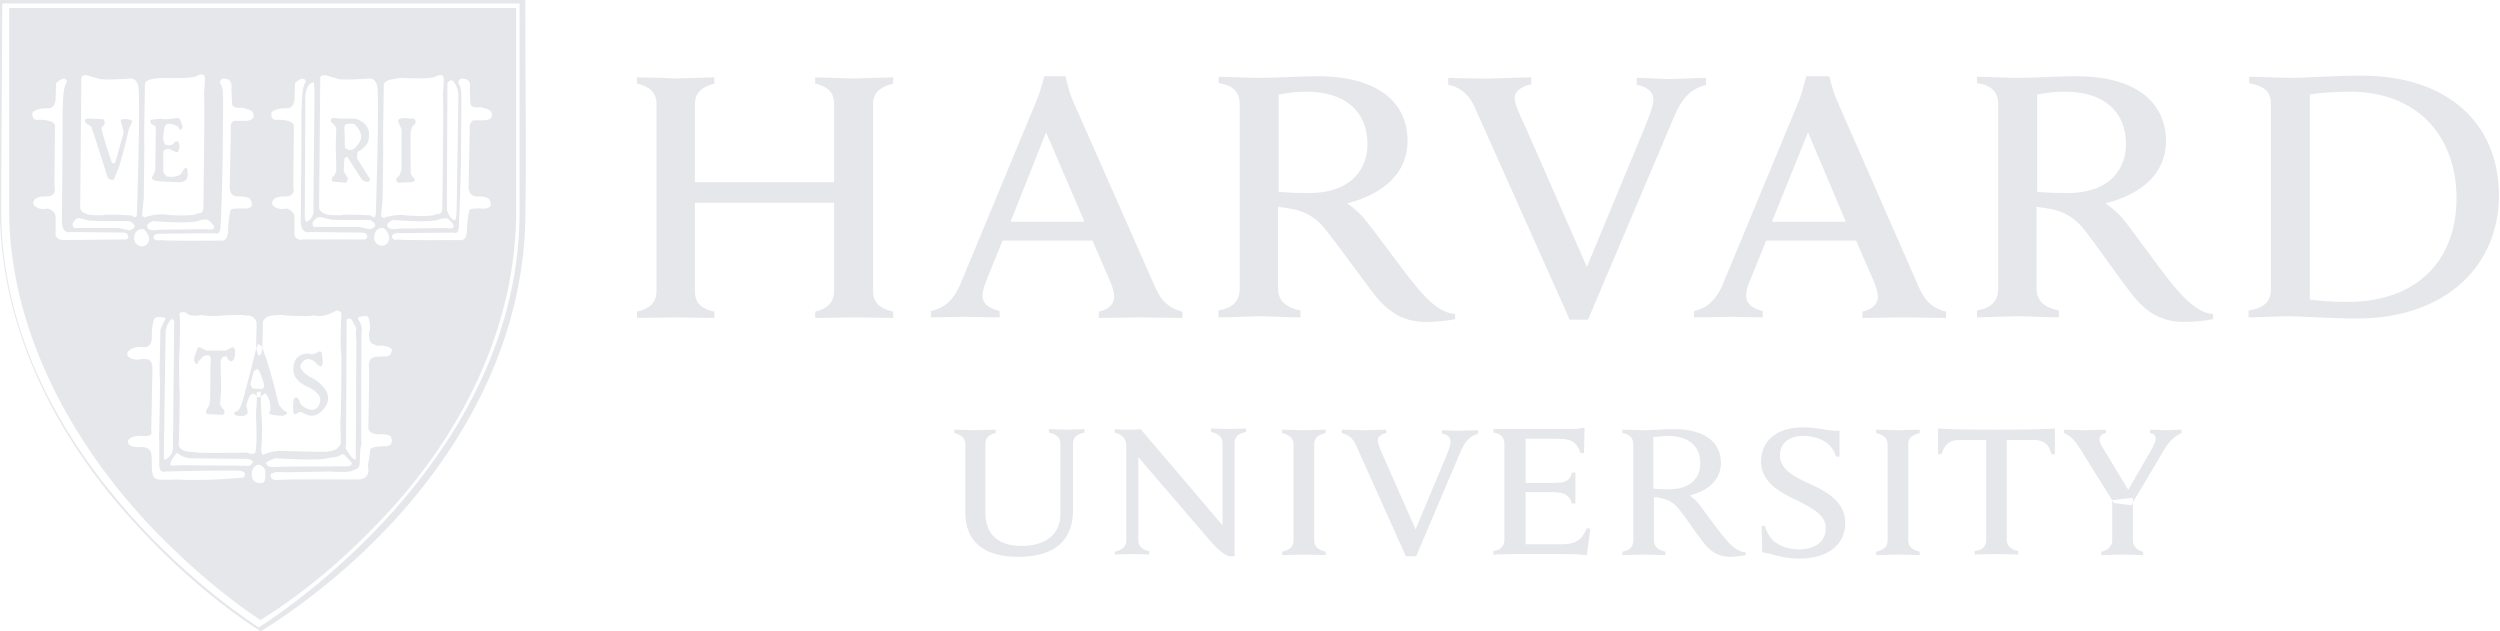 <svg width="396" height="100" viewBox="0 0 396 100" fill="none" xmlns="http://www.w3.org/2000/svg">
<path fill-rule="evenodd" clip-rule="evenodd" d="M374.047 11.979C370.054 11.979 364.791 12.341 362.885 12.341C361.797 12.341 357.532 12.16 356.261 12.16V13.158C358.439 13.612 359.709 14.338 359.709 16.425V45.826C359.709 47.913 358.439 48.821 356.17 49.184V50.273C357.441 50.273 361.343 50.091 362.522 50.091C364.337 50.091 369.328 50.454 373.321 50.454C387.296 50.454 395.826 42.196 395.826 30.944C395.826 19.51 387.659 11.979 374.047 11.979ZM208.711 12.069C206.624 12.069 201.361 12.341 199.455 12.341C198.276 12.341 194.283 12.16 193.012 12.16V13.158C195.463 13.521 196.37 14.701 196.37 16.516V45.735C196.37 47.822 195.1 48.821 193.012 49.184V50.273C194.283 50.273 198.366 50.091 199.365 50.091C200.544 50.091 204.718 50.273 205.989 50.273V49.184C203.72 48.73 202.45 47.641 202.45 45.735V32.759C203.085 32.85 203.63 32.94 204.265 33.031C207.169 33.485 208.802 34.846 210.072 36.479C212.159 39.111 215.971 44.465 217.967 47.006C220.417 49.91 222.777 50.998 225.953 50.998C227.404 50.998 229.31 50.817 230.49 50.545V49.728C228.04 49.637 225.68 47.096 223.956 44.919C222.141 42.741 217.604 36.389 215.971 34.483C214.61 32.94 213.339 32.214 213.339 32.214C219.147 30.762 222.958 27.405 222.958 22.323C222.958 15.88 217.786 12.069 208.711 12.069ZM328.856 12.069C326.769 12.069 321.506 12.341 319.6 12.341C318.421 12.341 314.428 12.16 313.158 12.16V13.158C315.608 13.521 316.515 14.701 316.515 16.516V45.735C316.515 47.822 315.245 48.821 313.158 49.184V50.273C314.428 50.273 318.512 50.091 319.51 50.091C320.689 50.091 324.864 50.273 326.134 50.273V49.184C323.865 48.73 322.595 47.641 322.595 45.735V32.759C323.23 32.85 323.775 32.94 324.41 33.031C327.314 33.485 328.947 34.846 330.218 36.479C332.305 39.111 335.934 44.465 338.022 47.006C340.381 49.91 342.922 50.998 346.007 50.998C347.459 50.998 349.365 50.817 350.544 50.545V49.728C348.094 49.637 345.826 47.096 344.011 44.919C342.196 42.741 337.749 36.389 336.116 34.483C334.755 32.94 333.484 32.214 333.484 32.214C339.292 30.762 343.103 27.405 343.103 22.323C343.012 15.88 337.931 12.069 328.856 12.069ZM165.426 12.069C165.426 12.069 164.791 14.519 164.247 15.79L152.087 45.1C151.179 47.187 149.909 48.73 147.459 49.274V50.273L152.994 50.182C153.811 50.182 157.078 50.273 158.348 50.273V49.274C156.17 48.73 155.626 47.822 155.626 46.824C155.626 46.098 155.989 45.1 156.261 44.374L158.802 38.113H173.049L175.771 44.374C176.134 45.282 176.497 46.189 176.497 47.006C176.497 47.913 175.953 48.911 174.047 49.365V50.363C175.499 50.363 179.582 50.273 180.581 50.273C181.579 50.273 185.844 50.363 187.296 50.363V49.365C184.755 48.73 183.757 47.278 182.849 45.191L169.873 15.79C169.328 14.61 168.784 12.069 168.784 12.069H165.426ZM286.116 12.069C286.116 12.069 285.481 14.519 285.027 15.79L272.867 45.1C271.96 47.187 270.689 48.73 268.33 49.274V50.273L273.956 50.182C274.773 50.182 277.949 50.273 279.219 50.273V49.274C277.132 48.73 276.588 47.822 276.588 46.824C276.588 46.098 276.86 45.1 277.223 44.374L279.764 38.113H294.011L296.733 44.374C297.096 45.282 297.459 46.189 297.459 47.006C297.459 47.913 296.914 48.911 295.009 49.365V50.363C296.37 50.363 300.544 50.273 301.542 50.273C302.541 50.273 306.896 50.363 308.257 50.363V49.365C305.717 48.73 304.718 47.278 303.811 45.191L290.925 15.79C290.381 14.61 289.746 12.069 289.746 12.069H286.116ZM100.907 12.251V13.249C102.813 13.703 103.993 14.519 103.993 16.516V46.098C103.993 48.095 102.722 48.911 100.907 49.365V50.363L106.806 50.273C107.985 50.273 112.25 50.363 113.158 50.363V49.365C111.252 48.911 110.072 48.185 110.072 46.098V32.124H132.123V46.098C132.123 48.095 130.853 48.911 129.129 49.365V50.363C130.036 50.363 134.21 50.273 135.39 50.273L141.47 50.363V49.365C139.564 48.911 138.294 48.095 138.294 46.098V16.516C138.294 14.519 139.655 13.703 141.47 13.249V12.251L135.39 12.432C134.21 12.432 130.036 12.251 129.129 12.251V13.249C131.034 13.703 132.123 14.519 132.123 16.516V28.857H110.072V16.516C110.072 14.519 111.434 13.703 113.158 13.249V12.251C112.25 12.251 107.985 12.432 106.806 12.432C105.898 12.341 101.815 12.251 100.907 12.251ZM229.401 12.341V13.43C231.579 13.884 232.849 15.245 233.666 17.151L248.639 50.636H251.542L265.245 18.331C266.515 15.336 267.967 14.066 270.236 13.43V12.341C268.875 12.341 265.336 12.523 264.428 12.523C263.521 12.523 260.526 12.341 259.256 12.341V13.43C260.798 13.703 261.887 14.519 261.887 15.699C261.887 16.788 261.343 18.149 260.617 19.964L251.361 42.287L241.561 19.964C240.472 17.605 239.927 16.425 239.927 15.518C239.927 14.247 241.379 13.612 242.559 13.34V12.251C241.198 12.251 237.114 12.432 236.207 12.432C235.208 12.523 230.762 12.341 229.401 12.341ZM206.896 14.519C213.158 14.519 216.606 17.695 216.606 22.868C216.606 26.498 214.337 30.581 207.259 30.581C205.535 30.581 203.72 30.49 202.541 30.4V14.973C203.993 14.701 205.444 14.519 206.896 14.519ZM327.042 14.519C333.303 14.519 336.751 17.695 336.751 22.868C336.751 26.498 334.483 30.581 327.404 30.581C325.68 30.581 323.865 30.49 322.686 30.4V14.973C324.047 14.701 325.59 14.519 327.042 14.519ZM372.232 14.519C382.849 14.519 389.11 21.507 389.11 31.398C389.11 40.926 383.212 47.822 371.778 47.822C369.782 47.822 367.241 47.641 365.88 47.459V14.973C367.332 14.701 370.054 14.519 372.232 14.519ZM165.699 20.962L171.778 35.118H160.072L165.699 20.962ZM286.388 20.962L292.377 35.118H280.671L286.388 20.962Z" fill="#E5E7EB"/>
<path fill-rule="evenodd" clip-rule="evenodd" d="M41.289 0.544H0.363L0.182 33.303C0.182 73.503 40.472 99.093 40.835 99.274L40.926 99.365C41.017 99.365 41.289 99.183 41.289 99.183C48.185 94.737 82.305 70.508 82.305 33.485V0.544H41.289ZM83.212 1.906C83.212 12.976 83.394 23.866 83.212 35.027C83.031 42.65 81.397 50.181 78.584 57.26C71.96 73.866 59.256 87.749 44.918 97.641C43.739 98.457 42.468 99.274 41.289 100C32.849 94.555 25.318 87.568 18.784 79.945C8.076 67.241 0.363 51.633 0 34.301V34.12V0H83.212V1.906ZM1.452 33.757C1.633 53.993 13.067 73.321 27.586 87.114C31.851 91.198 36.298 94.918 41.198 98.185H41.289C49.093 93.376 56.171 87.024 62.341 80.218C73.684 67.514 81.67 51.361 81.76 33.666C81.76 23.049 81.76 12.432 81.76 1.724V1.27H1.452V32.486V33.757ZM61.796 39.201C61.796 39.201 61.07 41.47 57.985 39.111L47.277 38.838C47.277 38.838 45.916 39.292 45.644 37.84C45.644 37.84 45.916 34.936 45.735 34.664C45.735 34.664 45.825 33.847 44.373 33.847C44.373 33.847 42.196 34.12 42.196 32.214C42.196 32.214 41.833 30.218 44.827 30.218C44.827 30.218 45.825 30.671 45.825 29.492C45.825 29.492 45.735 21.234 45.735 20.599C45.735 20.599 46.007 19.873 44.555 19.691C44.555 19.691 42.468 20.145 42.196 18.784C42.196 18.784 42.105 16.697 43.466 16.515C43.466 16.515 45.19 16.606 45.462 16.243C45.462 16.243 45.825 16.515 45.825 14.973L45.916 12.341C45.916 12.341 46.098 11.615 47.187 11.706C47.187 11.706 49.183 11.797 49.455 11.615C49.455 11.615 49.909 11.071 50 10.799C50 10.799 50.998 10.708 51.179 10.98C51.179 10.98 52.722 11.978 58.53 11.615C58.53 11.615 59.437 11.615 59.618 11.887C59.618 11.887 60.707 12.704 61.343 11.797C61.343 11.797 62.341 11.615 65.154 11.706C65.154 11.706 68.239 12.523 70.417 10.708L71.143 10.799C71.143 10.799 72.05 12.25 72.686 11.797C72.686 11.797 74.591 11.615 74.954 11.978C74.954 11.978 75.59 12.886 75.227 15.426C75.227 15.426 74.864 16.515 76.678 16.515C76.678 16.515 78.766 16.152 78.493 18.058C78.493 18.058 79.038 20.327 75.59 19.964C75.59 19.964 75.136 20.599 75.227 21.053C75.227 21.053 75.136 28.312 75.136 29.129C75.136 29.129 75.045 30.308 76.588 30.218C76.588 30.218 78.584 30.127 78.675 31.942C78.675 31.942 78.947 34.392 76.043 33.938C76.043 33.938 75.136 34.029 75.045 34.664L74.954 37.84C74.954 37.84 75.045 39.474 73.23 39.02C72.958 39.02 63.339 39.201 62.522 38.929C62.341 39.02 61.887 38.929 61.796 39.201ZM41.288 49.819C41.288 49.819 41.742 49.637 41.833 49.274C41.833 49.274 43.194 49.183 43.376 48.911L47.55 49.274C47.55 49.274 51.724 49.546 53.448 48.276C53.448 48.276 54.083 48.276 54.537 48.457C54.537 48.457 55.444 48.639 55.717 49.002L58.167 48.911C58.167 48.911 59.528 49.365 59.437 50.272V51.452C59.437 51.452 59.165 53.721 59.8 53.902H61.615C61.615 53.902 63.158 54.628 62.976 55.445C62.976 55.445 63.067 56.715 61.706 56.987C61.706 56.987 60.345 57.35 59.891 57.35C59.891 57.35 59.437 57.895 59.346 58.621L59.165 66.969C59.165 66.969 59.074 67.876 60.345 67.695C60.345 67.695 62.341 67.514 62.886 68.603C62.886 68.603 63.43 70.417 62.341 70.78L61.615 71.143L59.982 71.416C59.982 71.416 59.256 71.506 59.256 72.686V74.864C59.256 74.864 59.346 76.406 58.076 76.406L56.261 76.497C56.261 76.497 55.807 76.86 54.9 76.588C54.9 76.588 44.102 76.769 43.739 76.679L42.468 76.951C42.468 76.951 41.107 78.221 39.927 77.223L39.02 76.497C39.02 76.497 38.385 76.588 38.112 76.588C37.84 76.497 26.134 76.679 26.134 76.679C26.134 76.679 23.684 76.951 23.503 76.134C23.503 76.134 23.23 72.868 23.321 72.504C23.321 72.504 23.321 71.597 22.777 71.506C22.777 71.506 20.327 71.416 20.236 71.143C20.236 71.143 18.875 70.236 19.238 69.238C19.238 69.238 19.691 67.967 21.052 67.876C21.052 67.876 23.049 68.24 23.049 67.604C23.049 67.604 23.14 67.241 23.14 66.606C23.14 66.606 23.23 59.074 23.23 58.53C23.23 58.53 23.412 57.532 22.595 57.532C22.595 57.532 21.688 57.804 21.143 57.441C21.143 57.441 19.601 57.532 19.328 56.261C19.328 56.261 19.056 55.535 19.419 54.9C19.419 54.9 20.145 53.539 22.142 53.993C22.142 53.993 23.321 54.356 23.412 53.448L23.321 50.363C23.321 50.363 23.049 49.546 24.682 49.093C24.682 49.093 26.679 49.637 27.314 48.639C27.314 48.639 28.04 47.278 28.584 48.185C28.584 48.185 29.764 49.365 33.121 49.183C33.121 49.183 38.838 48.73 38.929 49.002C38.929 49.002 40.29 49.183 40.744 49.637L41.288 49.819ZM23.956 39.201C23.956 39.201 23.23 41.47 20.145 39.111L9.437 38.838C9.437 38.838 8.076 39.292 7.804 37.84C7.804 37.84 8.076 34.936 7.895 34.664C7.895 34.664 7.985 33.847 6.533 33.847C6.533 33.847 4.356 34.12 4.356 32.214C4.356 32.214 3.993 30.127 6.987 30.218C6.987 30.218 7.895 30.672 7.985 29.492C7.985 29.492 7.895 21.234 7.895 20.599C7.895 20.599 8.167 19.873 6.715 19.691C6.715 19.691 4.628 20.145 4.356 18.693C4.356 18.693 4.265 16.606 5.626 16.425C5.626 16.425 7.35 16.515 7.622 16.152C7.622 16.152 7.985 16.425 7.895 14.882L7.985 12.25C7.985 12.25 8.167 11.524 9.256 11.615C9.256 11.615 11.252 11.706 11.524 11.524C11.524 11.524 11.978 10.98 12.069 10.708C12.069 10.708 13.067 10.617 13.248 10.889C13.248 10.889 14.791 11.887 20.599 11.524C20.599 11.524 21.506 11.524 21.688 11.797C21.688 11.797 22.777 12.613 23.412 11.706C23.412 11.706 24.41 11.524 27.223 11.615C27.223 11.615 30.308 12.432 32.486 10.708L33.212 10.799C33.212 10.799 34.12 12.25 34.755 11.797C34.755 11.797 36.66 11.615 37.023 11.978C37.023 11.978 37.659 12.976 37.296 15.426C37.296 15.426 36.933 16.515 38.748 16.515C38.748 16.515 40.835 16.152 40.562 18.058C40.562 18.058 41.107 20.327 37.659 19.964C37.659 19.964 37.205 20.599 37.296 21.053C37.296 21.053 37.205 28.312 37.205 29.129C37.205 29.129 37.114 30.308 38.657 30.218C38.657 30.218 40.653 30.127 40.744 31.942C40.744 31.942 41.016 34.392 38.112 33.938C38.112 33.938 37.205 34.029 37.114 34.664L37.023 37.84C37.023 37.84 37.114 39.474 35.299 39.02C35.027 39.02 25.408 39.201 24.592 38.929C24.501 39.02 24.138 38.929 23.956 39.201ZM61.796 39.201C61.796 39.201 61.07 41.47 57.985 39.111L47.277 38.838C47.277 38.838 45.916 39.292 45.644 37.84C45.644 37.84 45.916 34.936 45.735 34.664C45.735 34.664 45.825 33.847 44.373 33.847C44.373 33.847 42.196 34.12 42.196 32.214C42.196 32.214 41.833 30.218 44.827 30.218C44.827 30.218 45.825 30.671 45.825 29.492C45.825 29.492 45.735 21.234 45.735 20.599C45.735 20.599 46.007 19.873 44.555 19.691C44.555 19.691 42.468 20.145 42.196 18.784C42.196 18.784 42.105 16.697 43.466 16.515C43.466 16.515 45.19 16.606 45.462 16.243C45.462 16.243 45.825 16.515 45.825 14.973L45.916 12.341C45.916 12.341 46.098 11.615 47.187 11.706C47.187 11.706 49.183 11.797 49.455 11.615C49.455 11.615 49.909 11.071 50 10.799C50 10.799 50.998 10.708 51.179 10.98C51.179 10.98 52.722 11.978 58.53 11.615C58.53 11.615 59.437 11.615 59.618 11.887C59.618 11.887 60.707 12.704 61.343 11.797C61.343 11.797 62.341 11.615 65.154 11.706C65.154 11.706 68.239 12.523 70.417 10.708L71.143 10.799C71.143 10.799 72.05 12.25 72.686 11.797C72.686 11.797 74.591 11.615 74.954 11.978C74.954 11.978 75.59 12.886 75.227 15.426C75.227 15.426 74.864 16.515 76.678 16.515C76.678 16.515 78.766 16.152 78.493 18.058C78.493 18.058 79.038 20.327 75.59 19.964C75.59 19.964 75.136 20.599 75.227 21.053C75.227 21.053 75.136 28.312 75.136 29.129C75.136 29.129 75.045 30.308 76.588 30.218C76.588 30.218 78.584 30.127 78.675 31.942C78.675 31.942 78.947 34.392 76.043 33.938C76.043 33.938 75.136 34.029 75.045 34.664L74.954 37.84C74.954 37.84 75.045 39.474 73.23 39.02C72.958 39.02 63.339 39.201 62.522 38.929C62.341 39.02 61.887 38.929 61.796 39.201ZM60.436 36.116C60.436 36.116 59.256 36.116 59.256 37.749C59.256 37.749 59.347 38.929 60.617 38.929C60.617 38.929 61.797 38.748 61.615 37.477C61.706 37.477 61.071 35.844 60.436 36.116ZM74.864 19.147C74.864 19.147 74.229 19.51 74.41 20.327L74.229 29.582C74.229 29.582 74.138 31.125 75.59 31.125C75.59 31.125 77.133 31.035 77.496 31.579C77.496 31.579 78.585 33.212 76.225 33.031C76.225 33.031 74.773 32.94 74.41 33.212C74.41 33.212 74.138 33.485 73.957 36.479C73.957 36.479 74.047 38.294 72.777 38.022C72.777 38.022 63.975 38.112 63.067 37.931C63.067 37.931 62.16 38.203 62.069 37.477C62.069 37.477 62.069 36.933 62.977 36.933L71.87 36.842C71.87 36.842 72.686 37.296 72.686 35.753C72.686 35.753 73.049 28.857 73.049 21.234C73.049 18.965 73.14 16.606 73.049 14.338C73.049 14.338 72.868 13.339 72.596 13.158C72.596 13.158 72.596 12.16 73.684 12.523C73.684 12.523 74.683 12.613 74.41 14.065L74.501 16.243C74.501 16.243 74.32 17.241 76.044 16.969C76.044 16.969 77.768 17.241 77.859 17.877C77.859 17.877 78.403 19.147 76.316 19.056H74.864V19.147ZM47.822 38.022C46.552 37.931 46.643 37.024 46.643 37.024V34.574C46.733 33.303 45.372 33.031 45.372 33.031C43.557 33.394 43.104 32.305 43.104 32.305C43.013 30.944 45.191 31.125 45.191 31.125C47.006 31.125 46.461 29.492 46.461 29.492L46.552 19.873C46.461 18.965 44.102 18.965 44.102 18.965C42.65 19.238 43.013 17.786 43.013 17.786C43.739 17.06 45.282 17.151 45.282 17.151C46.643 17.241 46.643 15.789 46.643 15.789L46.733 13.158C48.185 11.797 48.458 12.886 48.458 12.886C47.641 14.156 47.822 17.241 47.822 17.241L47.732 16.969C47.822 17.241 47.641 35.209 47.641 35.209C47.732 37.205 49.093 36.751 49.093 36.751L57.351 36.842C58.077 36.842 58.167 37.386 58.167 37.386C58.167 38.022 57.623 37.931 57.623 37.931H47.822V38.022ZM49.547 35.209C49.547 35.209 49.274 36.116 50.273 35.935H56.806L58.621 36.298C58.621 36.298 60.436 35.844 58.621 34.846C58.621 34.846 52.813 34.936 52.269 34.755L50.817 34.392C50.817 34.392 50.182 34.211 49.547 35.209ZM61.343 35.481C61.343 35.481 61.888 34.846 62.342 34.846C62.342 34.846 68.694 35.39 69.782 34.664C69.782 34.664 70.781 34.483 70.962 34.664C70.962 34.664 71.87 35.39 71.87 35.844C71.87 35.844 71.779 36.388 70.69 36.116C70.69 36.116 63.521 36.207 63.158 36.207C63.158 36.207 61.162 36.661 61.343 35.481ZM48.639 35.118C48.548 35.118 48.367 35.118 48.276 34.392L48.367 15.336C48.367 15.336 48.458 12.976 49.728 13.067C49.728 13.067 49.819 14.338 49.819 14.7C49.819 14.973 49.637 33.122 49.637 33.122C49.637 33.122 49.91 34.392 48.639 35.118ZM72.596 16.425L72.323 33.847C72.233 34.483 72.142 34.846 72.142 34.846C71.325 35.027 70.781 33.212 70.781 33.212L70.871 13.158C71.96 11.615 72.596 14.7 72.596 14.7V16.425ZM60.799 13.43C60.799 13.43 60.617 23.049 60.708 23.321L60.617 31.397L60.345 34.211C60.345 34.211 60.708 34.755 61.071 34.392C61.071 34.392 63.067 33.847 64.338 34.12C64.338 34.12 68.421 34.483 69.238 33.847C69.238 33.847 69.873 34.211 70.055 33.122C70.055 33.122 70.327 15.336 70.145 14.973C70.145 14.973 70.418 12.432 70.236 12.16C70.236 12.16 70.145 11.615 69.056 12.069C69.056 12.069 69.147 12.613 63.158 12.341C63.158 12.523 60.89 12.432 60.799 13.43ZM50.726 12.432L50.545 32.849C50.545 32.849 50.454 33.757 52.087 34.029C52.087 34.029 53.902 34.211 54.356 34.029C54.356 34.029 55.536 33.938 58.712 34.12C58.712 34.12 59.438 34.846 59.528 33.938C59.528 33.938 60.073 17.423 59.801 13.975C59.801 13.975 59.71 12.523 58.621 12.432C58.621 12.432 53.812 12.795 53.358 12.432L51.452 11.887C51.452 11.887 50.636 11.887 50.726 12.432ZM56.262 18.784C58.803 19.601 58.44 21.416 58.44 21.416C58.621 23.23 56.625 24.047 56.625 24.047L56.534 25.045L58.349 27.949C58.621 28.221 58.621 28.494 58.621 28.494C58.349 29.22 57.351 28.494 57.351 28.494L55.082 24.954C54.901 24.682 54.538 25.136 54.538 25.136L54.447 27.132L54.992 28.04C55.355 28.584 54.719 28.947 54.719 28.947L52.723 28.766C52.36 28.584 52.723 27.949 52.723 27.949C53.267 27.677 53.267 26.769 53.267 26.769L53.177 23.049L53.267 20.417C53.267 20.054 52.723 19.51 52.723 19.51C52.269 19.419 52.451 18.875 52.451 18.875C52.541 18.512 53.63 18.784 53.63 18.784H56.262ZM63.068 19.238C62.886 18.693 64.157 18.693 64.157 18.693L64.792 18.784C65.246 18.693 65.699 18.875 65.699 18.875C66.153 19.601 65.336 19.964 65.336 19.964L65.064 20.78C64.973 21.506 65.064 27.495 65.064 27.495C65.155 27.768 65.699 28.403 65.699 28.403C65.699 28.947 64.973 28.857 64.973 28.857L63.158 28.947C62.614 28.857 62.795 28.221 62.795 28.221C63.431 27.949 63.612 26.769 63.612 26.769V20.508L63.068 19.238ZM54.538 20.145C54.629 21.506 54.629 23.412 54.629 23.412C55.808 24.41 56.534 23.049 56.534 23.049C58.077 21.506 56.534 20.145 56.262 19.782C55.99 19.419 54.719 19.691 54.719 19.691L54.538 20.145ZM41.289 49.818C41.289 49.818 41.743 49.637 41.834 49.274C41.834 49.274 43.195 49.183 43.376 48.911L47.55 49.274C47.55 49.274 51.725 49.546 53.449 48.276C53.449 48.276 54.084 48.276 54.538 48.457C54.538 48.457 55.445 48.639 55.717 49.002L58.167 48.911C58.167 48.911 59.529 49.365 59.438 50.272V51.452C59.438 51.452 59.166 53.72 59.801 53.902H61.616C61.616 53.902 63.158 54.628 62.977 55.445C62.977 55.445 63.068 56.715 61.707 56.987C61.707 56.987 60.345 57.35 59.892 57.35C59.892 57.35 59.438 57.895 59.347 58.621L59.166 66.969C59.166 66.969 59.075 67.876 60.345 67.695C60.345 67.695 62.342 67.513 62.886 68.603C62.886 68.603 63.431 70.417 62.342 70.78L61.616 71.143L59.982 71.415C59.982 71.415 59.257 71.506 59.257 72.686V74.864C59.257 74.864 59.347 76.406 58.077 76.406L56.262 76.497C56.262 76.497 55.808 76.86 54.901 76.588C54.901 76.588 44.102 76.769 43.739 76.679L42.469 76.951C42.469 76.951 41.108 78.221 39.928 77.223L39.02 76.497C39.02 76.497 38.385 76.588 38.113 76.588C37.841 76.497 26.135 76.679 26.135 76.679C26.135 76.679 23.685 76.951 23.503 76.134C23.503 76.134 23.231 72.867 23.322 72.504C23.322 72.504 23.322 71.597 22.777 71.506C22.777 71.506 20.327 71.415 20.236 71.143C20.236 71.143 18.875 70.236 19.238 69.238C19.238 69.238 19.692 67.967 21.053 67.876C21.053 67.876 23.05 68.24 23.05 67.604C23.05 67.604 23.14 67.241 23.14 66.606C23.14 66.606 23.231 59.074 23.231 58.53C23.231 58.53 23.413 57.532 22.596 57.532C22.596 57.532 21.688 57.804 21.144 57.441C21.144 57.441 19.601 57.532 19.329 56.261C19.329 56.261 19.057 55.535 19.42 54.9C19.42 54.9 20.146 53.539 22.142 53.993C22.142 53.993 23.322 54.356 23.413 53.448L23.322 50.363C23.322 50.363 23.05 49.546 24.683 49.093C24.683 49.093 26.679 49.637 27.314 48.639C27.314 48.639 28.041 47.278 28.585 48.185C28.585 48.185 29.765 49.365 33.122 49.183C33.122 49.183 38.839 48.73 38.93 49.002C38.93 49.002 40.291 49.183 40.745 49.637L41.289 49.818ZM40.926 73.593C40.926 73.593 42.015 73.775 42.015 74.773C42.015 75.771 42.106 76.406 41.471 76.497C40.836 76.588 40.11 76.406 39.928 75.59C39.747 74.864 40.019 73.775 40.926 73.593ZM26.135 50.635C26.135 50.635 25.409 51.996 25.409 52.359L25.318 56.624C25.318 56.624 25.228 59.347 25.318 59.71C25.409 59.982 25.228 68.058 25.228 68.058C25.228 68.058 25.137 69.601 25.228 70.054V73.503C25.228 73.503 25.137 75.045 26.226 74.682C26.226 74.682 37.387 74.41 38.113 74.592C38.113 74.592 39.111 74.773 38.748 75.317C38.748 75.317 38.748 75.771 38.023 75.68C38.023 75.68 32.759 76.225 27.95 75.953C27.95 75.953 24.774 76.134 24.593 75.771C24.593 75.771 24.048 75.68 24.048 73.866C24.048 73.866 24.048 72.141 23.957 71.869C23.957 71.869 24.048 70.962 22.505 70.78C22.505 70.78 20.237 71.143 20.237 69.873C20.237 69.873 20.509 68.875 22.687 69.056C22.687 69.056 24.32 69.328 23.957 68.058L24.139 58.621C24.139 58.621 24.32 56.987 23.231 56.897C23.231 56.897 22.233 56.806 21.87 56.987C21.87 56.987 20.055 56.987 20.146 55.898C20.146 55.898 20.781 54.719 22.596 54.991C22.596 54.991 23.957 55.263 24.048 53.63C24.048 53.63 23.957 50.363 24.774 50.272C24.955 50.181 26.589 50.181 26.135 50.635ZM57.079 50.181C57.26 50.091 58.168 49.909 58.349 50.272C58.349 50.272 58.894 51.815 58.44 52.722C58.44 52.722 58.349 54.537 59.257 54.537C59.257 54.537 59.62 54.9 60.436 54.719C60.436 54.719 62.07 54.9 62.07 55.445C62.07 55.445 62.07 56.624 60.89 56.443L59.347 56.533C59.347 56.533 58.349 56.715 58.44 57.895C58.531 59.074 58.349 67.786 58.349 67.786C58.349 67.786 58.349 68.784 59.983 68.784C59.983 68.784 61.979 68.693 61.979 69.328C61.979 69.328 62.523 70.599 61.072 70.69C61.072 70.69 58.44 70.599 58.621 71.416C58.621 71.416 58.44 73.23 58.258 73.503C58.258 73.503 58.531 74.955 58.168 75.227C58.168 75.227 57.986 76.043 56.262 75.953C56.262 75.953 45.282 75.862 43.649 76.043C43.649 76.043 42.651 75.953 42.923 75.045C42.923 75.045 43.649 74.682 44.193 74.773C44.738 74.864 52.179 74.682 52.179 74.682C52.179 74.682 55.446 74.955 55.899 74.501L56.625 74.229C56.625 74.229 56.988 73.866 56.988 73.321C56.988 72.777 57.079 71.053 57.079 71.053L57.26 70.417C57.26 70.417 57.17 69.782 57.26 52.813C57.26 52.813 57.533 51.452 56.716 50.635C56.716 50.635 56.716 50.091 56.988 50.181H57.079ZM52.088 72.504C52.179 72.504 53.631 72.504 54.084 71.96C54.084 71.96 54.538 71.869 54.81 72.323L55.718 73.321C55.718 73.321 55.808 73.956 54.719 73.866C54.538 73.866 44.375 73.866 44.012 73.956C44.012 73.956 42.015 74.229 42.197 73.23C42.197 73.23 43.377 72.504 43.83 72.595C43.83 72.595 49.638 72.958 51.362 72.686C52.179 72.504 52.36 72.504 52.36 72.504H52.088ZM28.041 71.688C28.041 71.688 28.222 71.869 28.494 72.051C28.857 72.323 29.583 72.595 30.4 72.595L39.021 72.686H39.111C39.111 72.686 40.11 72.777 40.019 73.23C40.019 73.23 39.928 73.956 38.748 73.775L28.313 73.684L27.224 73.775C27.224 73.775 26.498 73.684 27.678 72.141L28.041 71.688ZM27.405 70.78C27.405 71.234 27.315 72.051 26.498 72.595C26.498 72.595 25.954 73.321 25.954 72.232L26.226 52.632C26.226 52.632 26.317 51.18 27.224 50.544C27.224 50.544 27.678 50.544 27.587 51.27L27.405 70.508V70.78ZM55.899 72.595C55.536 72.414 54.719 70.962 54.719 70.962L54.81 70.508L54.901 50.998C54.901 50 55.718 50.635 55.718 50.635L56.444 51.996C56.262 52.995 56.444 53.63 56.444 53.63L56.353 71.96C56.534 73.23 55.99 72.686 55.899 72.595ZM40.654 62.16C40.654 62.16 40.745 63.702 40.563 65.154C40.473 65.971 40.836 69.691 40.473 71.597C40.473 71.597 40.382 72.232 39.111 71.688C39.111 71.688 30.945 71.869 30.763 71.597C30.763 71.597 28.494 71.688 28.313 70.508C28.313 70.508 28.585 61.797 28.404 61.434C28.404 61.434 28.313 56.624 28.404 56.261C28.404 56.261 28.585 51.906 28.494 51.361C28.494 51.361 28.585 50.363 28.404 49.819C28.404 49.819 28.404 49.183 29.493 49.546C29.493 49.546 29.856 50.272 31.943 49.909C31.943 49.909 33.485 50.181 34.937 50C34.937 50 38.204 49.728 39.021 50C39.021 50 40.291 49.728 40.654 51.18L40.563 55.082L40.926 56.352L41.38 56.08L41.562 55.082L41.652 50.907C41.652 50.907 41.925 50.181 42.923 50C42.923 50 44.556 49.819 44.738 49.909C45.01 50 48.458 50.181 49.366 50C50.273 49.819 50.545 50.635 53.358 49.183C53.358 49.183 54.084 49.274 54.084 49.728C54.084 49.728 53.812 55.172 54.084 56.17C54.084 56.17 54.084 66.062 53.903 66.788L53.993 69.964C53.993 69.964 54.084 71.325 51.906 71.506C51.906 71.506 53.268 71.688 44.556 71.416C44.556 71.416 43.195 71.325 41.652 72.051C41.652 72.051 41.38 71.96 41.38 71.143C41.38 71.143 41.652 68.149 41.38 65.245L41.289 61.978L40.654 62.16ZM34.936 57.623C34.936 57.623 35.118 62.341 34.936 62.976L34.846 63.974C34.846 63.974 35.118 64.701 35.481 64.882C35.481 64.882 35.844 65.789 35.027 65.699C35.027 65.699 33.484 65.608 33.031 65.608C33.031 65.608 32.123 65.608 33.031 64.428C33.031 64.428 33.303 63.974 33.303 62.795C33.303 62.795 33.303 57.441 33.394 57.169C33.394 57.169 33.484 56.443 33.031 56.261L32.305 56.352L31.397 57.26C31.397 57.26 31.216 58.258 30.762 57.169V56.624L31.307 55.082L31.67 54.991C31.67 54.991 32.214 55.354 32.758 55.535H35.753L36.842 54.991C36.842 54.991 37.296 55.082 37.205 55.626C37.205 55.626 37.386 57.078 36.57 57.26C36.57 57.26 36.025 57.078 35.844 56.352C35.753 56.624 34.936 56.17 34.936 57.623ZM48.911 55.989C48.911 55.989 46.461 55.808 46.461 58.439C46.461 58.439 46.189 60.254 48.911 61.343C48.911 61.343 50.907 62.25 50.726 63.521C50.726 63.521 50.454 65.699 48.367 64.61C48.367 64.61 47.368 64.065 47.459 63.521C47.459 63.521 47.096 62.795 46.733 62.976C46.733 62.976 46.279 63.067 46.461 65.245C46.461 65.245 46.461 66.062 47.368 65.245L47.913 65.336C47.913 65.336 49.637 66.697 51.089 64.973C51.089 64.973 52.722 63.521 51.542 61.706C51.542 61.706 50.726 60.435 49.274 59.8C49.274 59.8 47.913 59.165 47.55 58.076C47.55 58.076 48.004 56.17 49.728 57.169C49.728 57.169 50.363 57.895 50.726 58.076C50.726 58.076 51.27 58.076 51.089 56.897L50.998 55.989C50.998 55.989 50.907 55.263 50 55.989C50 55.989 49.183 56.261 48.911 55.989ZM41.198 54.628C41.651 54.991 41.742 55.626 41.742 55.626C43.013 58.984 44.102 63.884 44.102 63.884C44.374 64.519 45.009 65.064 45.009 65.064C46.098 65.427 45.009 65.789 45.009 65.789C44.555 65.971 43.103 65.699 43.103 65.699C42.377 65.517 42.65 65.336 42.65 65.336C43.013 65.064 42.74 63.702 42.74 63.702C42.65 63.158 42.105 62.341 42.105 62.341C41.833 62.25 41.379 62.795 41.379 62.795C41.379 62.795 40.653 63.067 40.653 62.795C40.562 62.523 40.109 62.341 40.109 62.341C39.383 62.341 39.02 64.247 39.02 64.247C39.474 65.88 39.02 65.608 39.02 65.608C38.657 66.152 37.386 65.789 37.386 65.789C36.842 65.608 37.205 65.245 37.205 65.245C37.931 65.154 38.112 64.338 38.112 64.338C38.475 63.884 40.472 55.626 40.472 55.626C40.653 55.082 40.744 54.265 41.198 54.628ZM40.2 58.802C40.109 59.165 39.655 60.889 39.655 60.889L40.018 61.524C40.018 61.524 41.016 61.615 41.379 61.615C41.742 61.615 41.833 61.343 41.833 60.98C41.833 60.708 41.107 58.802 41.107 58.802L40.744 58.439L40.2 58.802ZM23.956 39.201C23.956 39.201 23.23 41.47 20.145 39.111L9.437 38.838C9.437 38.838 8.076 39.292 7.804 37.84C7.804 37.84 8.076 34.936 7.895 34.664C7.895 34.664 7.985 33.847 6.533 33.847C6.533 33.847 4.356 34.12 4.356 32.214C4.356 32.214 3.993 30.127 6.987 30.218C6.987 30.218 7.895 30.672 7.985 29.492C7.985 29.492 7.895 21.234 7.895 20.599C7.895 20.599 8.167 19.873 6.715 19.691C6.715 19.691 4.628 20.145 4.356 18.693C4.356 18.693 4.265 16.606 5.626 16.425C5.626 16.425 7.35 16.515 7.622 16.152C7.622 16.152 7.985 16.425 7.895 14.882L7.985 12.25C7.985 12.25 8.167 11.524 9.256 11.615C9.256 11.615 11.252 11.706 11.524 11.524C11.524 11.524 11.978 10.98 12.069 10.708C12.069 10.708 13.067 10.617 13.248 10.889C13.248 10.889 14.791 11.887 20.599 11.524C20.599 11.524 21.506 11.524 21.688 11.797C21.688 11.797 22.777 12.613 23.412 11.706C23.412 11.706 24.41 11.524 27.223 11.615C27.223 11.615 30.308 12.432 32.486 10.708L33.212 10.799C33.212 10.799 34.12 12.25 34.755 11.797C34.755 11.797 36.66 11.615 37.023 11.978C37.023 11.978 37.659 12.976 37.296 15.426C37.296 15.426 36.933 16.515 38.748 16.515C38.748 16.515 40.835 16.152 40.562 18.058C40.562 18.058 41.107 20.327 37.659 19.964C37.659 19.964 37.205 20.599 37.296 21.053C37.296 21.053 37.205 28.312 37.205 29.129C37.205 29.129 37.114 30.308 38.657 30.218C38.657 30.218 40.653 30.127 40.744 31.942C40.744 31.942 41.016 34.392 38.112 33.938C38.112 33.938 37.205 34.029 37.114 34.664L37.023 37.84C37.023 37.84 37.114 39.474 35.299 39.02C35.027 39.02 25.408 39.201 24.592 38.929C24.501 39.02 24.138 38.929 23.956 39.201ZM11.978 12.976C11.978 12.976 12.069 14.247 12.069 14.519C12.069 14.791 11.887 32.94 11.887 32.94C11.887 32.94 12.069 34.301 10.889 35.027C10.889 35.027 10.617 35.118 10.526 34.301L10.617 15.245C10.617 15.245 10.708 12.886 11.978 12.976ZM33.031 13.249L32.94 33.303C32.94 33.303 33.485 35.118 34.301 34.936C34.301 34.936 34.392 34.573 34.483 33.938L34.755 14.791C34.755 14.7 34.12 11.706 33.031 13.249ZM22.413 36.298C22.413 36.298 21.234 36.298 21.234 37.84C21.234 37.84 21.325 39.02 22.595 39.02C22.595 39.02 23.775 38.838 23.593 37.568C23.684 37.659 23.049 36.025 22.413 36.298ZM37.023 19.147C37.023 19.147 36.388 19.51 36.57 20.327L36.388 29.582C36.388 29.582 36.297 31.216 37.749 31.125C37.749 31.125 39.383 31.034 39.655 31.579C39.655 31.579 40.744 33.212 38.385 33.031C38.385 33.031 36.933 32.94 36.57 33.212C36.57 33.212 36.297 33.575 36.116 36.479C36.116 36.479 36.207 38.294 34.936 38.112C34.936 38.112 26.134 38.203 25.317 38.022C25.317 38.022 24.41 38.294 24.319 37.568C24.319 37.568 24.319 37.023 25.227 37.023L34.12 36.933C34.12 36.933 34.936 37.386 34.936 35.844C34.936 35.844 35.299 28.947 35.299 21.234C35.299 18.965 35.39 16.606 35.299 14.338C35.299 14.338 35.118 13.43 34.846 13.158C34.846 13.158 34.846 12.16 35.934 12.523C35.934 12.523 36.842 12.613 36.66 14.065L36.751 16.334C36.751 16.334 36.57 17.241 38.294 17.06C38.294 17.06 40.018 17.332 40.109 17.967C40.109 17.967 40.653 19.238 38.566 19.147H37.023ZM9.982 38.022C8.711 37.931 8.802 37.023 8.802 37.023V34.573C8.893 33.303 7.532 33.031 7.532 33.031C5.717 33.394 5.263 32.305 5.263 32.305C5.172 30.944 7.35 31.125 7.35 31.125C9.165 31.125 8.62 29.492 8.62 29.492L8.711 19.873C8.62 18.965 6.261 18.965 6.261 18.965C4.809 19.238 5.172 17.786 5.172 17.786C5.898 17.06 7.441 17.151 7.441 17.151C8.802 17.241 8.802 15.789 8.802 15.789L8.893 13.158C10.345 11.797 10.617 12.886 10.617 12.886C9.8 14.156 9.982 17.241 9.982 17.241L9.891 16.969C9.982 17.332 9.8 35.209 9.8 35.209C9.891 37.205 11.252 36.751 11.252 36.751L19.51 36.842C20.236 36.842 20.326 37.386 20.326 37.386C20.326 38.022 19.782 37.931 19.782 37.931L9.982 38.022ZM12.25 36.116C11.343 36.298 11.524 35.39 11.524 35.39C12.069 34.301 12.704 34.573 12.704 34.573C12.976 34.664 14.156 34.936 14.156 34.936C14.7 35.027 20.508 35.027 20.508 35.027C22.323 36.025 20.508 36.479 20.508 36.479L18.693 36.116H12.25ZM23.321 35.662C23.321 35.662 23.865 35.027 24.319 35.027C24.319 35.027 30.671 35.572 31.76 34.846C31.76 34.846 32.758 34.664 32.94 34.846C32.94 34.846 33.938 35.572 33.938 36.025C33.938 36.025 33.847 36.57 32.758 36.298C32.758 36.298 25.59 36.388 25.227 36.388C25.136 36.388 23.14 36.842 23.321 35.662ZM11.978 12.976C11.978 12.976 12.069 14.247 12.069 14.519C12.069 14.791 11.887 32.94 11.887 32.94C11.887 32.94 12.069 34.301 10.889 35.027C10.889 35.027 10.617 35.118 10.526 34.301L10.617 15.245C10.617 15.245 10.707 12.886 11.978 12.976ZM33.031 13.249L32.94 33.303C32.94 33.303 33.484 35.118 34.301 34.936C34.301 34.936 34.392 34.573 34.483 33.938L34.755 14.791C34.755 14.7 34.12 11.706 33.031 13.249ZM22.958 13.339C22.958 13.339 22.776 22.958 22.867 23.23L22.776 31.307L22.504 34.12C22.504 34.12 22.867 34.664 23.23 34.301C23.23 34.301 25.227 33.757 26.497 34.029C26.497 34.029 30.581 34.392 31.397 33.757C31.397 33.757 32.032 34.029 32.214 33.031C32.214 33.031 32.486 15.245 32.305 14.882C32.305 14.882 32.577 12.341 32.395 12.069C32.395 12.069 32.305 11.524 31.216 11.978C31.216 11.978 31.306 12.523 25.317 12.341C25.408 12.432 23.049 12.341 22.958 13.339ZM12.885 12.432L12.704 32.849C12.704 32.849 12.613 33.757 14.247 34.029C14.247 34.029 16.061 34.211 16.515 34.029C16.515 34.029 17.695 33.938 20.871 34.12C20.871 34.12 21.597 34.846 21.688 33.938C21.688 33.938 22.232 17.423 21.96 13.975C21.96 13.975 21.869 12.523 20.78 12.432C20.78 12.432 15.971 12.795 15.517 12.432L13.611 11.887C13.611 11.887 12.795 11.887 12.885 12.432ZM24.683 20.236L24.592 26.951L24.411 27.495C24.411 27.495 23.776 28.312 24.229 28.403C24.229 28.403 23.685 28.766 28.313 28.857C28.313 28.857 30.128 29.129 29.674 26.86C29.674 26.86 29.492 26.044 28.857 27.223C28.857 27.223 28.676 28.221 26.407 27.949C26.407 27.949 25.863 27.495 25.863 27.042V24.229C25.863 24.229 25.772 23.503 26.861 23.593C26.861 23.593 28.041 24.319 28.222 24.047C28.222 24.047 28.676 23.049 28.222 22.414C28.222 22.414 27.678 22.323 27.587 22.595C27.587 22.595 27.224 23.321 26.135 22.867C26.135 22.867 25.59 21.869 25.953 21.053C25.953 21.053 25.863 19.419 26.952 19.601C26.952 19.601 28.222 19.873 28.313 20.236C28.313 20.236 28.585 20.962 28.948 20.145L28.585 19.056C28.585 19.056 28.404 18.603 28.041 18.693C28.041 18.693 25.863 19.056 25.59 18.784L23.866 18.965C23.866 18.965 23.594 19.601 24.411 19.873C24.502 19.873 24.683 20.055 24.683 20.236ZM20.963 19.238L20.418 20.417C20.418 20.417 19.057 26.588 18.24 27.858C18.24 27.858 18.149 29.129 17.061 28.131C17.061 28.131 14.611 20.327 14.429 20.055L13.612 19.51C13.612 19.51 13.068 18.784 13.975 18.784L16.335 18.875C16.335 18.875 17.061 19.51 16.062 20.236C16.062 20.236 16.153 21.234 17.514 25.136C17.514 25.136 17.877 26.588 18.331 25.499L19.601 20.962L19.238 19.601C19.238 19.601 18.875 18.965 19.42 18.875C19.511 18.875 20.781 18.784 20.963 19.238Z" fill="#E5E7EB"/>
<path fill-rule="evenodd" clip-rule="evenodd" d="M152.904 70.327C152.904 69.51 152.359 68.875 151.18 68.603V68.058L154.537 68.149C155.082 68.149 157.078 68.058 157.713 68.058V68.603C156.624 68.784 156.08 69.419 156.08 70.327V81.125C156.08 84.574 157.985 86.479 161.887 86.479C165.245 86.479 167.967 84.937 167.967 81.398V70.236C167.967 69.419 167.423 68.784 166.152 68.512V67.968C166.606 67.968 168.33 68.058 168.966 68.058L171.779 67.968V68.512C170.508 68.784 169.964 69.329 169.964 70.236V80.763C169.964 85.481 167.241 88.204 161.252 88.204C155.717 88.204 152.904 85.663 152.904 81.216V70.327ZM176.588 87.387C177.858 87.115 178.403 86.479 178.403 85.663V70.69C178.403 69.419 177.768 68.875 176.588 68.512V67.968C177.223 68.058 178.312 68.058 178.857 68.058C179.401 68.058 180.127 68.058 180.672 67.968L193.648 83.213V70.145C193.648 69.329 193.103 68.694 191.833 68.421V67.877C192.287 67.877 194.011 67.968 194.555 67.968L197.368 67.877V68.421C196.098 68.694 195.554 69.238 195.554 70.145V88.113H194.737C194.283 88.022 193.285 87.478 191.924 85.935L180.309 72.414V85.572C180.309 86.389 180.762 87.024 182.033 87.296V87.841C181.579 87.841 179.855 87.75 179.31 87.75L176.588 87.841V87.387ZM279.038 83.303H279.583C279.855 84.392 280.49 85.481 281.397 86.026C282.305 86.661 283.757 87.024 284.936 87.024C287.568 87.024 289.201 85.753 289.201 83.666C289.201 81.579 287.114 80.49 284.573 79.22C282.668 78.312 278.947 76.679 278.947 73.14C278.947 69.782 281.488 67.695 285.572 67.695C288.294 67.695 289.564 68.331 291.379 68.24V72.323H290.835C290.109 69.964 287.931 69.056 285.572 69.056C282.94 69.056 281.942 70.599 281.942 72.142C281.942 74.32 284.12 75.499 286.57 76.588C289.292 77.859 292.287 79.401 292.287 82.85C292.287 86.116 289.746 88.476 285.027 88.476C282.214 88.476 280.581 87.659 279.129 87.478L279.038 83.303ZM334.846 79.674L329.583 71.234C328.675 69.782 327.949 68.966 326.951 68.603V68.058C327.677 68.058 329.673 68.149 330.218 68.149C330.762 68.149 332.849 68.058 333.575 68.058V68.603C332.94 68.694 332.577 69.056 332.577 69.601C332.577 70.055 332.849 70.599 333.212 71.144C333.485 71.597 337.114 77.586 337.114 77.586L340.835 71.144C341.198 70.508 341.47 69.873 341.47 69.419C341.47 69.056 341.198 68.694 340.563 68.603V68.058C341.198 68.058 342.559 68.149 342.922 68.149C343.376 68.149 344.918 68.058 345.554 68.058V68.603C344.102 69.238 343.194 70.418 342.377 71.96L337.568 80.037M337.84 78.857V85.663C337.84 86.298 338.385 87.205 339.474 87.387V87.931L336.116 87.841C335.572 87.841 333.575 87.931 332.849 87.931V87.387C334.029 87.205 334.573 86.298 334.573 85.663V79.22" fill="#E5E7EB"/>
<path fill-rule="evenodd" clip-rule="evenodd" d="M236.57 67.968H249.002C249.365 67.968 250.091 67.968 250.454 67.786H250.998L250.908 71.779H250.363C249.909 70.508 249.365 69.51 247.006 69.51H241.652V76.498H245.826C246.461 76.498 247.187 76.407 247.459 76.407C248.367 76.225 248.821 75.681 249.002 74.864H249.546C249.546 75.499 249.546 76.861 249.546 77.224C249.546 77.677 249.546 79.129 249.546 79.764H249.002C248.73 78.948 248.367 78.403 247.459 78.131C247.187 78.04 246.37 77.95 245.826 77.95H241.652V86.207H247.459C250 86.207 250.726 85.118 251.361 83.666L251.906 83.757L251.361 87.931C249.456 87.75 248.276 87.75 246.189 87.75H240.018L236.57 87.841V87.296C237.659 87.115 238.294 86.57 238.294 85.481V70.236C238.294 69.329 237.75 68.694 236.57 68.512V67.968ZM204.9 70.418C204.9 69.419 204.265 68.875 203.085 68.603V68.058L206.534 68.149C207.078 68.149 209.256 68.058 209.982 68.058V68.603C208.802 68.875 208.167 69.329 208.167 70.418V85.572C208.167 86.57 208.802 87.115 209.982 87.387V87.931L206.534 87.841C205.989 87.841 203.721 87.931 203.085 87.931V87.387C204.265 87.115 204.9 86.661 204.9 85.572V70.418ZM299.002 70.418C299.002 69.419 298.367 68.875 297.187 68.603V68.058L300.635 68.149C301.18 68.149 303.358 68.058 304.084 68.058V68.603C302.904 68.875 302.269 69.329 302.269 70.418V85.572C302.269 86.57 302.904 87.115 304.084 87.387V87.931L300.635 87.841C300.091 87.841 297.822 87.931 297.187 87.931V87.387C298.367 87.115 299.002 86.661 299.002 85.572V70.418ZM316.243 68.058C309.438 68.058 308.349 67.968 306.987 67.877V71.96H307.532C308.076 70.145 309.075 69.692 310.345 69.692H314.61V85.481C314.61 86.57 314.066 87.115 312.795 87.296V87.841C313.43 87.841 315.699 87.75 316.243 87.75L319.692 87.841V87.296C318.512 87.024 317.877 86.479 317.877 85.481V69.692H322.142C323.503 69.692 324.501 70.145 324.955 71.96H325.499V67.877C324.047 67.968 322.958 68.058 316.243 68.058Z" fill="#E5E7EB"/>
<path fill-rule="evenodd" clip-rule="evenodd" d="M261.978 85.572C261.978 86.57 262.614 87.115 263.793 87.387V87.931L260.345 87.841C259.8 87.841 257.713 87.931 256.987 87.931V87.387C258.076 87.205 258.712 86.661 258.712 85.572V70.327C258.712 69.419 258.167 68.784 256.987 68.603V68.058L260.345 68.149C261.343 68.149 264.065 67.968 265.154 67.968C269.873 67.968 272.595 69.964 272.595 73.322C272.595 75.953 270.599 77.768 267.604 78.494C267.604 78.494 268.33 78.857 268.966 79.674C269.782 80.672 272.051 83.939 273.049 85.028C273.957 86.207 275.227 87.478 276.497 87.478V87.931C275.862 88.022 274.864 88.204 274.138 88.204C272.505 88.204 271.234 87.659 269.964 86.116C268.875 84.755 267.06 82.033 265.971 80.672C265.245 79.764 264.428 79.129 262.886 78.857C262.614 78.766 262.341 78.766 261.978 78.766V85.572ZM261.978 77.405C262.614 77.496 263.521 77.496 264.428 77.496C268.149 77.496 269.329 75.318 269.329 73.412C269.329 70.69 267.514 69.056 264.247 69.056C263.612 69.056 262.614 69.147 261.888 69.238V77.405H261.978ZM214.791 70.508C214.338 69.51 213.702 68.875 212.523 68.603V68.058C213.249 68.058 215.699 68.149 216.243 68.149C216.697 68.149 218.875 68.058 219.601 68.058V68.603C218.966 68.694 218.24 69.056 218.24 69.782C218.24 70.236 218.512 70.871 219.056 72.142L224.229 83.848L229.129 72.142C229.492 71.234 229.764 70.508 229.764 69.873C229.764 69.238 229.22 68.784 228.403 68.694V68.149C229.038 68.149 230.672 68.24 231.125 68.24C231.579 68.24 233.394 68.149 234.12 68.149V68.694C232.94 69.056 232.214 69.692 231.488 71.234L224.32 88.113H222.686L214.791 70.508Z" fill="#E5E7EB"/>
</svg>
